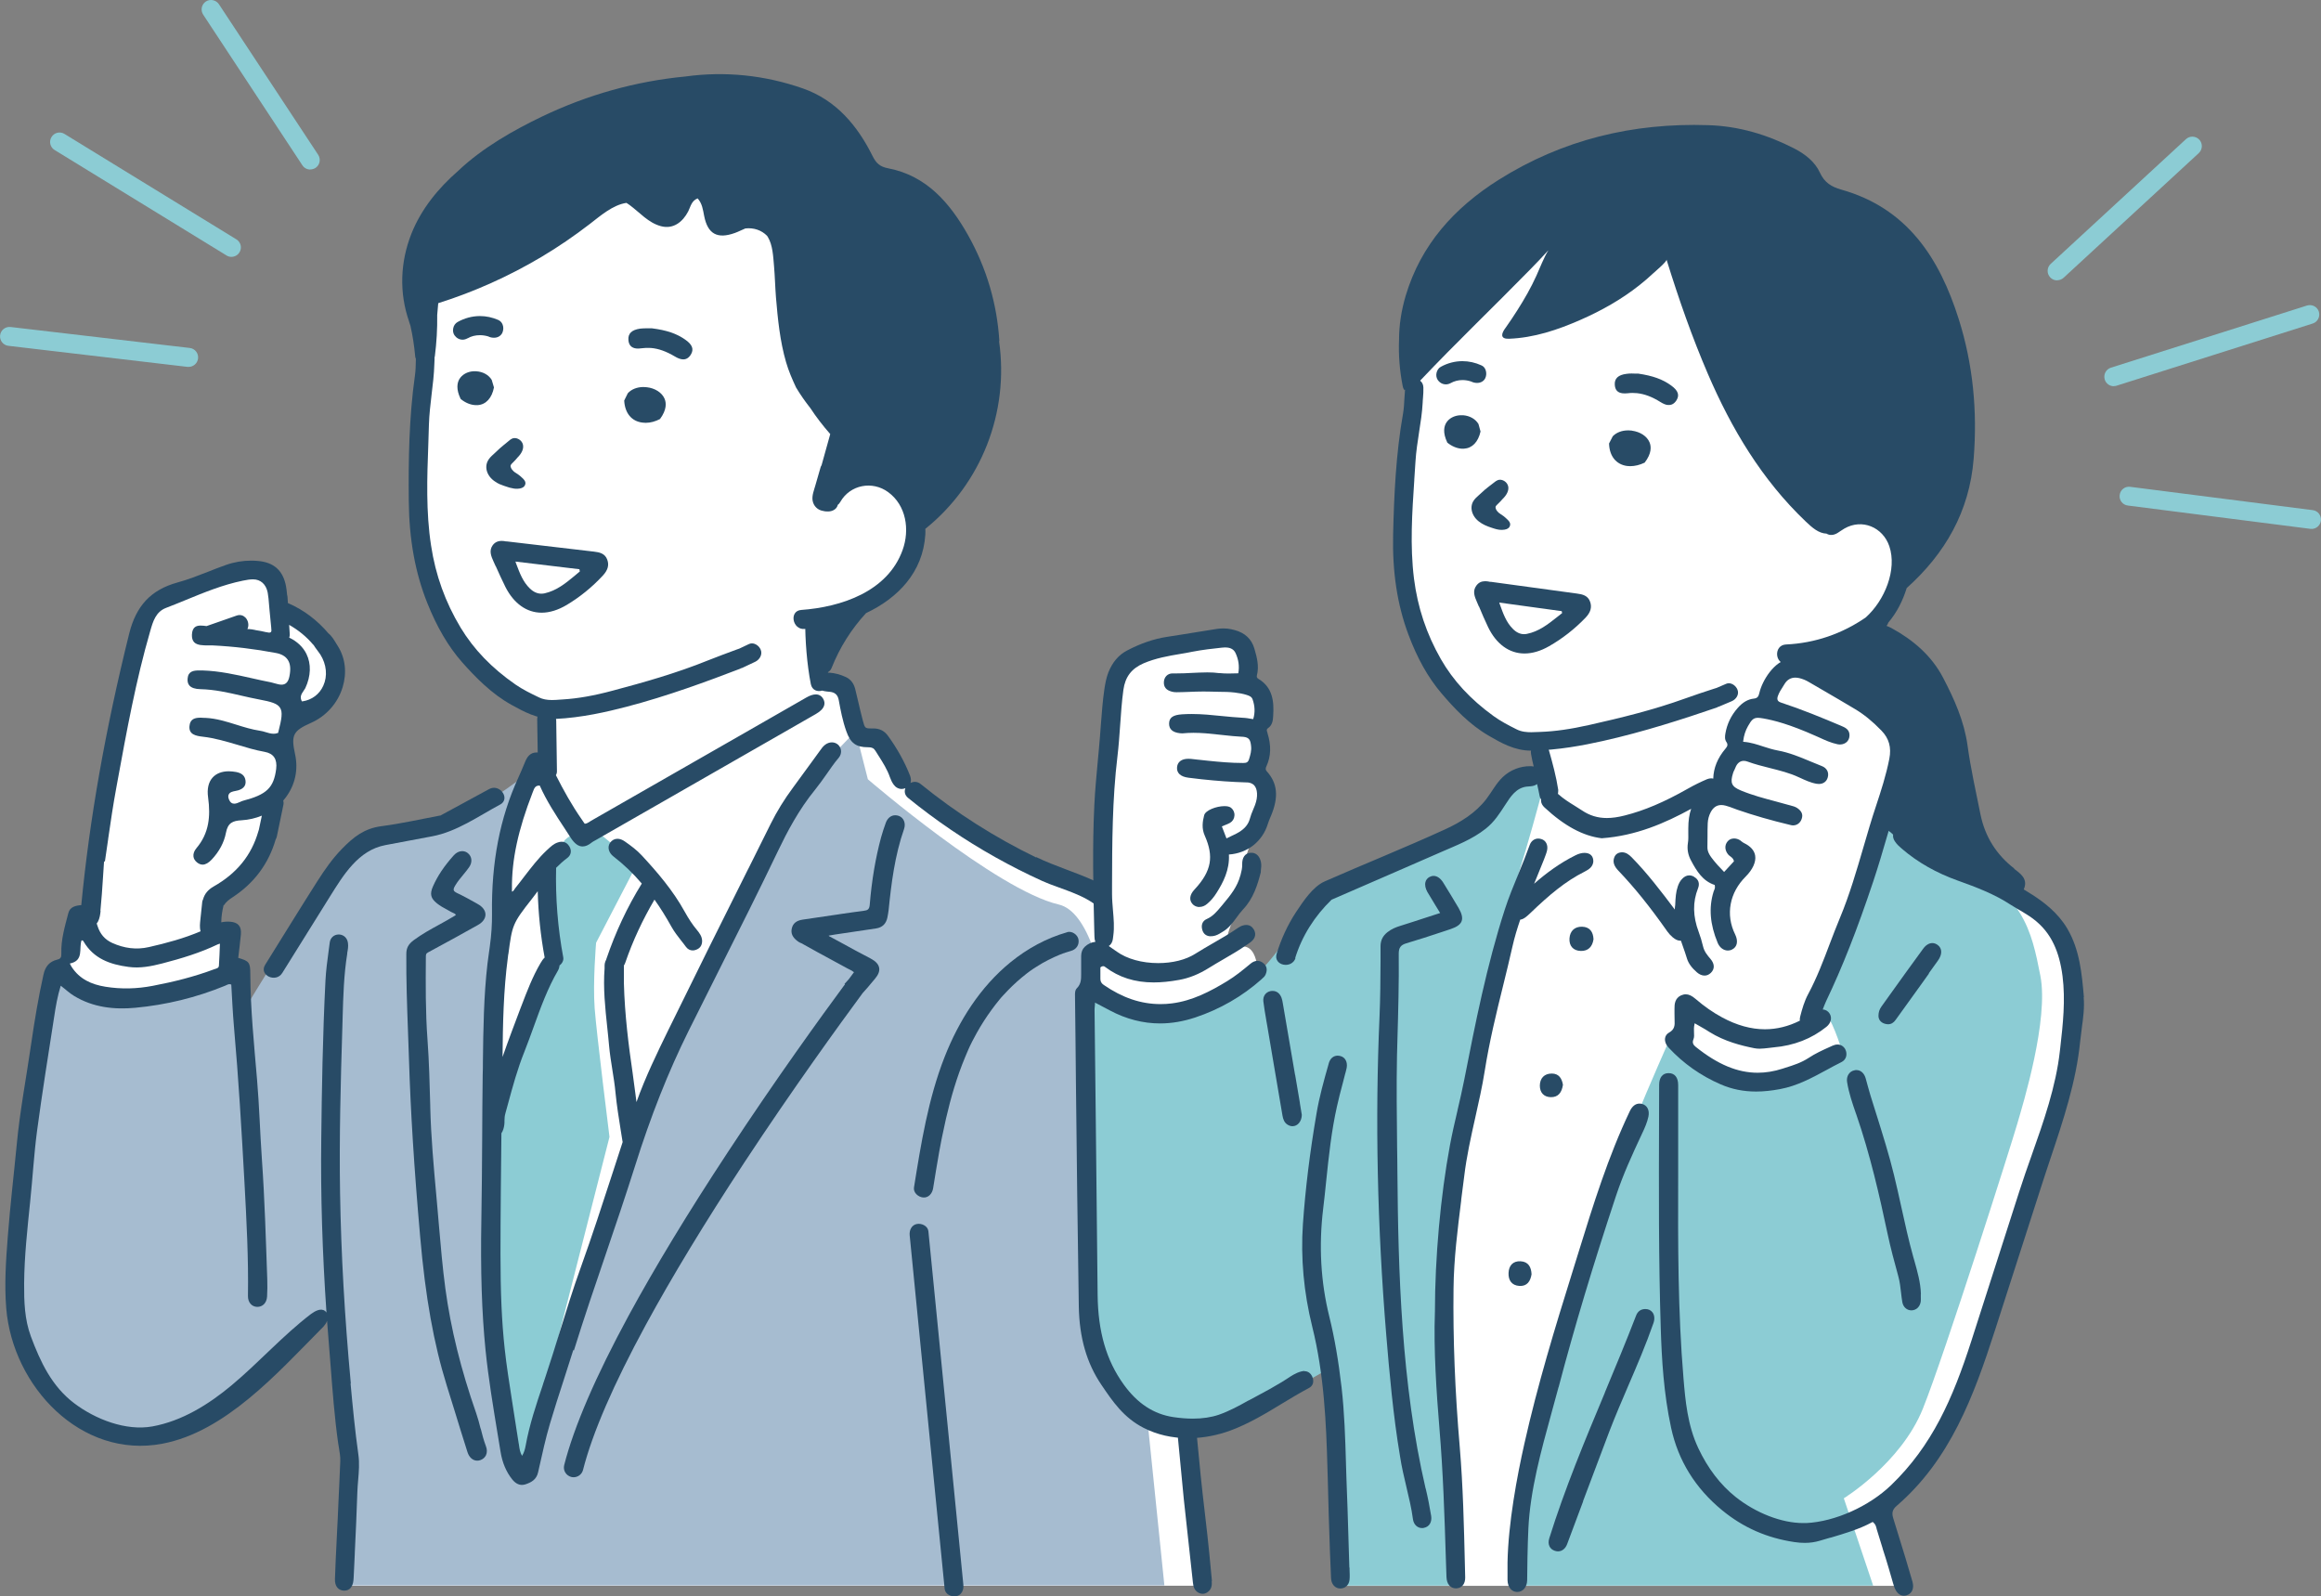 <?xml version="1.0" encoding="UTF-8"?>
<svg id="_レイヤー_1" data-name="レイヤー 1" xmlns="http://www.w3.org/2000/svg" width="227" height="156.11" viewBox="0 0 227 156.11">
  <rect x="0" y="0" width="227" height="156.11" fill="#808080" stroke="none"/>
  <defs>
    <style>
      .cls-1 {
        fill: #284b66;
      }

      .cls-1, .cls-2, .cls-3, .cls-4 {
        stroke-width: 0px;
      }

      .cls-2 {
        fill: #a6bcd0;
      }

      .cls-3 {
        fill: #8cccd4;
      }

      .cls-4 {
        fill: #fff;
      }
    </style>
  </defs>
  <g id="_男女" data-name="男女">
    <path id="_白" data-name="白" class="cls-4" d="M64.84,19.27l-5.78-2.14-17.34,10.66-.36,9.47s-1.49,10.78-.48,15.19c1.01,4.41,5.02,16.51,12.09,16.74l.54,5.75s-1.64.27-2.05.95c-.41.68-2.33,1.6-3.28,2.06-.95.46-5.41,3.23-7.84,3.57-2.43.34-3.5-.92-5.41,1.29-1.92,2.21-10.74,16.31-10.74,16.31l-.79-4.24s-1.09.29-1.09.22.19-3.96.19-3.96h-1.94l.24-3.47s4.74-2.96,5.78-6.77c1.04-3.81,1.36-7.45,1.48-9.08.12-1.63,1.14-1.65,2.67-2.55,1.53-.9,3.08-3.37,1.72-5.37-1.36-1.99-5.12-4.25-5.12-4.25l-.85-3.54-2.43-.49-8.55,3.03-1.7,1.94s-3.71,14.45-3.88,18.11c-.17,3.67-1.92,11.64-1.92,11.64,0,0-.99-.57-1.19,1.35-.2,1.92-1.12,3.45-1.12,3.45,0,0-.85-.15-1.09,1.34-.24,1.48-2.77,20.39-3.01,26.54-.24,6.14.22,10.25,3.42,13.38,3.2,3.13,4.86,4.66,8.55,4.25,3.69-.41,8.76-2.79,11.48-6,2.72-3.2,5.92-5.73,5.92-5.73l2.04.12,1.09,13.55-.49,12.49h84.01l-1.48-15.06s4.88-1.12,7.63-2.58c2.75-1.46,5.99-3.69,5.99-3.69,0,0,.41,3.44.41,5.66s.37,15.68.37,15.68h55.77l-2.24-7.33s2.38-.86,5.48-6.08c3.1-5.22,4.67-12.51,6.97-18.94s6.87-20.44,6.53-25.06c-.34-4.62-2.26-8.17-6.19-10.25-3.93-2.08-10.07-5.34-10.26-6.37s1.84-6.42,1.05-8.96-8.65-8.76-8.65-8.76c0,0,5.4-.25,6.6-5.52,1.2-5.27,1.16-7.71-2.01-8.43-3.18-.72-6.95-.57-8.24-2.65-1.29-2.08-10.14-23.86-10.14-23.86,0,0-12.4-1.07-15.96.48-3.56,1.55-11.26,12.19-11.26,12.19l-.26,7.16s-.92,4.22-.45,10.22c.5,6.28-.19,5.45,2.13,10.63,2.35,5.27,4.96,6.68,7.01,8.05,1.5,1.01,4.16,1.1,4.16,1.1l.43,2.84s-3.41,1.29-4.5,2.58c-1.1,1.29-.42,2.5-2.53,3.52-2.12,1.02-6.81,3.71-10.59,4.99-3.78,1.29-5.19,1.59-6.46,4.2-1.26,2.61-2.89,8.13-2.89,8.13l-1.02-2.92s.3-3.75-1.67-3.48c-1.97.28-1.4-1.25-.3-3.59,1.1-2.35.3-3.53.95-5.59.64-2.06,2.36-4.53,1.75-6.19-.61-1.66-.4-5.86-.21-7.88.19-2.02-1.67-2.68-1.67-2.68,0,0,1.04-3.87-1.42-4.09-2.46-.23-6.89.79-8.97,1.61-2.08.82-2.76,2.01-2.76,4.99s-1.17,18.5-1.17,18.5c0,0-2.42-1.1-6.17-2.61-3.75-1.51-11.25-6.32-12.89-8.4-1.64-2.08-2.39-4.5-2.39-4.5l-1.85-.08s-1.06-3.48-1.48-4.44c-.42-.97-2.98-.92-2.98-.92l-.16-6.56s6.43-1.32,8.06-3.25c1.63-1.93,3.48-6.43.53-9.8-2.95-3.37-5.9-9.61-5.9-9.61,0,0-3.75-13.13-6.02-16.31-2.27-3.18-8.61-4.94-11.46-1.9Z"/>
    <g id="_カラー" data-name="カラー">
      <g>
        <path class="cls-2" d="M107.86,134c-1.74-2.91-1.39-25.16-1.46-27.1-.07-2.01-.15-13.11.54-14.1-.84-2.33-1.94-4-3.39-4.34-6.1-1.42-18.67-12.25-18.67-12.25l-1.2-4.71s-3.02,3.11-3.9,4.19c-.88,1.08-3.29,4.91-3.99,6.35-.7,1.45-9.1,18.21-9.1,18.21,0,0-9.71,26.15-10.36,28.38-.64,2.23-4.29,15.27-4.29,15.27l-1.27.07s-1.33-3.03-1.57-5.8c-.23-2.77-.94-26.66-.92-30.78.02-4.12,1-21.59,1.2-22.85.2-1.26,1.85-8.71,1.85-8.71,0,0-4.83,3.84-8.25,4.75-3.42.91-6.45.54-8.82,2.71s-10.38,15.48-10.38,15.48l-.46-4.21s-9.93,5.79-17.23.77c0,0-.92-1.73-1.32-.96-.4.78-3.26,19.98-3.36,23.4s-.45,13.82,2.63,17.75c3.24,4.15,9.68,6.17,13.05,4.3,3.37-1.86,15.42-11.72,15.42-11.72l1.47,14.71-.36,12.24h80.16l-1.73-16.87c-1.76-1-3.27-2.47-4.31-4.2Z"/>
        <path class="cls-3" d="M55.28,82.11c-.06.05-2.2,3.06-2.2,3.06l.88,7.64-.6,2.64-5.26,13.89s-.32,17.2-.09,20.28c.23,3.08,1.49,13.14,2.07,13.9.59.76,1.15.52,1.15.52l8.38-32.85s-1.26-10.04-1.45-12.58.14-6.41.14-6.41l3.99-7.68-3.58-2.94s-2.16-.68-3.42.53Z"/>
      </g>
      <g>
        <path class="cls-3" d="M163.33,101.56s-2.04,4.6-3.44,8.03c-1.4,3.43-7.17,19.21-7.94,22.05-.77,2.84-2.71,10.95-3.06,14.62-.35,3.67-.2,8.81-.2,8.81h34.51l-2.87-8.54s5.58-3.42,7.73-8.76c2.15-5.35,8.69-25.96,9.23-27.85.55-1.89,3.11-10.2,2.26-14.51s-1.64-8.4-8.74-11.16c-7.1-2.76-6.52-5.41-6.52-5.41l-6.52,18.42-1.27,2.47.95-.22,1.07-.23c.39-.23,1.6,3.19,1.65,3.67l-1.74,1.03s-4.99,2.46-8.68,1.27c-3.69-1.19-6.4-3.69-6.4-3.69Z"/>
        <path class="cls-3" d="M151.31,75.53l-3.69,1.21s-2.33,2.77-5,4.36c-2.67,1.59-10.38,4.87-10.38,4.87l-3.39,1.66s-4.13,6.04-5.77,7.49c-1.64,1.45-8.35,4.69-12.52,2.77l-4.17-1.92-.66.75.52,29.5s-.37,2.81,1.4,6.18c1.78,3.37,4.26,7.1,8.15,6.64,3.89-.46,6.31-.82,8.7-2.13,2.39-1.31,5.7-3.18,5.7-3.18l.85,21.34h11.45s-1.53-30.53-1.36-32.75c.16-2.22,3.61-26.26,5.75-32.01s4.42-14.78,4.42-14.78Z"/>
      </g>
    </g>
    <g id="_アウトライン" data-name="アウトライン">
      <g>
        <g>
          <path class="cls-1" d="M148.68,89.94c.35-.03.69-.36,1-.65,1.8-1.73,3.39-3.09,5.31-4.05.47-.24.79-.49.84-.97.01-.26-.06-.47-.2-.62-.15-.16-.38-.24-.66-.24s-.57.08-.87.23c-1.56.77-2.91,1.78-4.06,2.79.05-.13.11-.26.16-.39l.03-.07c.25-.6.53-1.29.79-1.95l.02-.06c.1-.26.21-.53.27-.8.11-.52-.12-.97-.56-1.1-.1-.03-.2-.05-.3-.05-.38,0-.7.24-.84.63-.34.95-.72,1.89-1.1,2.81-.46,1.13-.95,2.3-1.33,3.48-1.77,5.47-2.89,11.16-3.97,16.66-.2,1.01-.43,2.02-.66,2.99v.02c-.26,1.11-.53,2.26-.74,3.4-.92,4.94-1.47,11.02-1.47,16.27-.14,3.7.16,8.04.44,11.41.36,4.26.5,8.59.63,12.79l.06,1.76c.02.68.38,1.11.92,1.11h.04c.54-.02.88-.43.87-1.06l-.03-1.26c-.09-3.77-.18-7.67-.5-11.48-.47-5.49-.67-10.58-.61-15.54.03-2.89.4-5.79.75-8.6v-.07c.1-.74.2-1.5.29-2.26.23-1.96.67-3.91,1.09-5.79.33-1.48.68-3.01.92-4.54.45-2.85,1.14-5.69,1.82-8.43.3-1.22.61-2.48.89-3.73.2-.9.47-1.78.77-2.66Z"/>
          <path class="cls-1" d="M139.43,145.58c-2.39-10.28-2.68-21.32-2.76-30.87,0-.85-.02-1.71-.03-2.57v-.08c-.03-2.89-.07-5.88-.01-8.83l.04-1.5c.08-2.77.16-5.64.13-8.47,0-.57.19-.84.72-1,1.19-.35,2.37-.74,3.52-1.12l.84-.28c.6-.2.95-.45,1.07-.77.12-.33.02-.75-.3-1.3-.56-.94-1.03-1.72-1.51-2.49-.26-.41-.59-.64-.93-.64-.14,0-.28.04-.41.11-.2.11-.34.29-.39.5-.07.28,0,.62.19.96.24.41.49.82.76,1.26l.49.8-1.33.43c-.89.29-1.74.57-2.61.84-.36.11-.82.29-1.22.61-.45.36-.66.79-.67,1.34,0,.49,0,.99,0,1.48v.06c-.01,1.77-.02,3.6-.1,5.4-.44,10-.22,20.46.66,31.11.3,3.63.67,7.84,1.35,11.88.15,1,.39,2.01.62,2.98.24,1.02.5,2.08.64,3.15.07.52.43.87.89.87.06,0,.12,0,.18-.02.53-.1.81-.57.71-1.18-.15-.9-.32-1.79-.53-2.66Z"/>
          <path class="cls-1" d="M131.97,153.3c-.03-.77-.06-1.92-.09-2.94v-.02c-.03-1.08-.06-2.2-.09-2.91l-.06-1.61c-.04-.91-.06-1.85-.09-2.68v-.04c-.07-2.43-.15-4.95-.43-7.41-.3-2.6-.69-4.87-1.2-6.93-.84-3.38-1.04-6.93-.6-10.55.11-.91.21-1.84.3-2.75.25-2.39.51-4.87,1.05-7.26.16-.73.35-1.46.54-2.17l.02-.07c.08-.31.16-.63.24-.94.01-.05.03-.11.05-.17.03-.13.07-.28.1-.42.1-.56-.14-1.03-.61-1.15-.09-.02-.18-.04-.27-.04-.42,0-.74.28-.87.74l-.04.15c-.44,1.55-.89,3.15-1.16,4.77-.66,3.84-1.09,7.38-1.33,10.8-.23,3.31.08,6.69.91,10.04,1.16,4.65,1.37,9.42,1.49,13.91l.03.98c.05,2.1.13,4.97.2,6.74v.08c.04.83.07,1.75.11,2.65v.03c0,.13.01.26.03.39.08.5.44.83.88.83h0c.5,0,.86-.35.91-.87.03-.31.01-.64,0-.95v-.21Z"/>
          <path class="cls-1" d="M152.44,135.65c1.53-5.82,3.37-11.95,5.62-18.73.68-2.04,1.55-3.95,2.54-6.06.27-.57.5-1.09.62-1.66.13-.62-.12-1.11-.63-1.24-.09-.02-.17-.03-.25-.03-.38,0-.7.25-.93.72-2.13,4.46-3.6,9.21-5.02,13.8-.21.68-.42,1.35-.63,2.03-1.66,5.31-3.39,10.98-4.67,16.7-.72,3.19-1.58,7.8-1.65,11.63,0,.15,0,.31,0,.46v.07c0,.39,0,.8,0,1.2.02.69.4,1.15.95,1.15h0c.56,0,.96-.48.97-1.15,0-.78.04-3.45.12-5.07.18-3.73,1.24-7.57,2.26-11.28.23-.83.47-1.7.69-2.53Z"/>
          <path class="cls-1" d="M160.9,128.02c-.43.01-.73.23-.89.65-.97,2.52-2.03,5.06-3.05,7.51v.02c-1.94,4.63-3.93,9.42-5.44,14.25-.18.57.04,1.06.56,1.22.1.03.19.05.29.05.4,0,.73-.26.9-.71.52-1.39,1.04-2.78,1.56-4.17v-.04c.84-2.23,1.7-4.53,2.56-6.79.58-1.51,1.23-3.02,1.86-4.49.86-1.99,1.74-4.05,2.46-6.12.14-.39.11-.77-.08-1.04-.16-.22-.41-.34-.71-.34Z"/>
          <path class="cls-1" d="M127.58,134.08c-.1,0-.21.02-.33.05-.51.13-.96.43-1.41.73-.16.11-.32.21-.49.31-.76.46-1.55.9-2.33,1.31-.3.16-.6.32-.91.49h-.02c-.92.52-1.88,1.04-2.89,1.39-.74.25-1.59.38-2.53.38-.59,0-1.24-.05-1.91-.15-1.93-.29-3.52-1.33-4.86-3.19-1.7-2.36-2.51-5.15-2.55-8.76-.06-5.79-.13-11.8-.18-17.1,0,0-.08-7.51-.12-10.72,0-.11,0-.22.02-.37,0-.07.01-.16.02-.25v-.15s1.48.78,1.48.78c1.58.84,3.23,1.26,4.89,1.26,1.13,0,2.28-.2,3.43-.58,2.43-.81,4.61-2.07,6.48-3.73l.04-.04c.15-.13.3-.26.37-.44.19-.45.12-.81-.19-1.08-.2-.17-.4-.25-.62-.25s-.46.1-.67.28c-.78.65-1.5,1.23-2.29,1.71-1.61.98-3.39,1.92-5.4,2.17-.37.05-.74.07-1.11.07-1.92,0-3.73-.62-5.56-1.88-.23-.16-.32-.34-.32-.59,0-.26,0-.52,0-.77v-.35s.03-.02.03-.02c.08-.07.16-.1.24-.1.09,0,.16.04.2.08,1.35,1.02,2.9,1.51,4.74,1.51.76,0,1.58-.08,2.51-.25.98-.18,1.91-.55,2.93-1.19.45-.28.91-.55,1.36-.81.76-.44,1.55-.9,2.28-1.41l.12-.08c.16-.11.33-.22.46-.36.31-.32.35-.71.13-1.09-.17-.28-.42-.43-.73-.43-.09,0-.19.01-.29.04-.17.04-.36.13-.53.25-.79.55-1.64,1.04-2.46,1.51-.57.33-1.16.67-1.73,1.03-.92.58-2.2.9-3.61.9-1.58,0-3.05-.41-4.04-1.12-.13-.09-.26-.18-.39-.27-.13-.09-.27-.18-.4-.28.17-.11.29-.28.36-.5.03-.11.05-.23.06-.34,0-.05.01-.1.02-.15.12-.84.04-1.69-.03-2.51-.04-.51-.09-1.05-.09-1.57v-.81c.01-4.16.02-8.45.53-12.67.12-1,.19-2.01.26-2.99.08-1.15.16-2.34.32-3.51.18-1.28.79-2.08,1.98-2.6,1.17-.5,2.41-.72,3.61-.92.38-.06.77-.13,1.15-.21.99-.19,2.01-.31,2.89-.4.11-.01.21-.02.31-.02.07,0,.14,0,.21.01.4.04.67.22.82.54.3.64.39,1.3.27,1.97h0s-.01.01-.01.01c-.3.01-.61.02-.92.02s-.61-.01-.87-.04h-.09c-.35-.05-.72-.07-1.14-.07-.5,0-1.01.03-1.5.05-.49.03-1,.05-1.5.05-.13,0-.25,0-.38,0h-.03c-.47,0-.82.35-.84.85-.02.47.22.78.73.92.09.03.19.04.29.06.07,0,.15.01.22.01h.03c.38,0,.77-.02,1.12-.03.48-.02.99-.04,1.48-.04.25,0,.48,0,.71.01.28.01.58.02.84.02.49,0,1,.01,1.5.07.43.05.81.12,1.16.23.25.08.49.16.59.42.24.67.26,1.32.07,1.94h0s-.01.01-.01.01c-.12-.02-.23-.04-.33-.05-.17-.03-.33-.06-.49-.07-.06,0-.12-.01-.18-.01-.68-.04-1.37-.1-2.04-.17-.97-.1-1.97-.2-2.97-.2-.32,0-.63.01-.93.03-.9.06-1.27.32-1.28.9-.01.55.34.87,1.06.95.06,0,.12.01.18.01h.03s.04,0,.05,0c.01,0,.02,0,.03,0,.33-.03.67-.05,1.03-.05.81,0,1.62.08,2.32.16l.76.08c.51.06,1.06.11,1.61.14.06,0,.12,0,.18.01.58.06.71.3.77.92.05.44-.07.85-.19,1.24-.1.34-.26.4-.58.4h-.03c-1.19,0-2.35-.11-3.42-.22-.31-.03-.62-.07-.93-.1h-.02s-.5-.06-.71-.08c-.09,0-.17-.01-.26-.01-.65,0-1.05.3-1.1.81-.06.57.33.94,1.11,1.04.42.05.85.1,1.26.15,1.57.17,3.01.27,4.4.31.04,0,.09,0,.13,0,.58.06.88.41.92,1.07.02.35-.04.71-.19,1.13-.06.17-.13.34-.2.49-.12.28-.23.56-.31.86-.13.47-.4.85-.85,1.17-.3.22-.63.37-.99.54-.14.07-.28.13-.43.21h-.02s-.45-1.17-.45-1.17h.01c.09-.04.18-.08.26-.11.18-.07.36-.14.52-.23.26-.15.42-.4.44-.7.03-.3-.09-.58-.32-.77-.1-.08-.25-.14-.45-.16-.06,0-.13-.01-.21-.01-.79,0-1.86.41-1.98.89-.16.62-.26,1.29.06,2,.46,1.04.61,1.89.47,2.69-.15.84-.62,1.66-1.48,2.58-.46.49-.54,1-.21,1.39.15.18.35.28.58.31.04,0,.07,0,.11,0,.27,0,.53-.1.76-.3.35-.29.66-.65.93-1.09.64-1.01,1.28-2.24,1.2-3.72v-.02s.01,0,.01,0c.88-.06,1.7-.37,2.37-.89.67-.53,1.16-1.24,1.42-2.08.07-.22.16-.45.25-.66l.07-.16c.77-1.85.63-3.19-.42-4.35-.14-.16-.12-.3-.03-.49.45-.98.48-2.04.1-3.25v-.04c-.07-.16-.12-.32.06-.44.42-.29.48-.75.5-1.19.09-1.39-.03-2.79-1.45-3.63-.14-.09-.18-.18-.14-.35.22-.87.02-1.7-.25-2.61-.27-.93-.92-1.54-1.93-1.81-.24-.07-.48-.11-.71-.14-.14-.01-.28-.02-.41-.02-.19,0-.39.02-.57.04-.64.1-1.29.21-1.94.31-.99.16-2.01.33-3.02.48-1.27.2-2.53.63-3.85,1.32-.85.44-1.46,1.16-1.86,2.18-.2.53-.3,1.09-.38,1.62-.17,1.14-.25,2.31-.34,3.44-.03.39-.06.79-.09,1.19-.06.78-.14,1.58-.21,2.35-.13,1.41-.27,2.88-.34,4.32-.2,4.05-.11,8.18-.01,12.17l.02.71c0,.2.03.36.08.49,0,.01,0,.02.01.03-.38.04-.74.2-1.04.49-.23.22-.34.51-.35.88,0,.6,0,1.15,0,1.67v.1c0,.51,0,.98-.42,1.4-.19.19-.19.5-.18.81v.07c.03,2.83.07,5.69.09,8.47.08,7.12.16,14.49.28,21.77.05,3.04.77,5.54,2.2,7.65,1.12,1.66,2.19,3.23,4.15,4.23,1.3.66,2.76,1,4.35,1,.09,0,.18,0,.28,0,1.28-.03,2.62-.29,3.86-.75,1.78-.66,3.43-1.65,5.02-2.62.86-.52,1.75-1.06,2.66-1.54.4-.21.52-.66.3-1.13-.16-.33-.42-.51-.76-.51Z"/>
          <path class="cls-1" d="M126.66,105.12c-.36-2.1-.74-4.33-1.2-7.02-.03-.17-.06-.35-.12-.51-.16-.43-.47-.68-.87-.68-.07,0-.15,0-.22.02-.47.1-.75.51-.69,1.01.07.6.18,1.21.28,1.8v.02c.04.21.08.41.11.62l.72,4.25c.25,1.47.51,2.98.76,4.47.06.33.16.7.53.91.14.08.29.13.45.13.51,0,.9-.48.91-1.11-.06-.37-.13-.75-.19-1.15v-.04c-.15-.88-.31-1.8-.46-2.71Z"/>
          <path class="cls-1" d="M203.81,97.51c-.2-2.27-.4-4.61-1.62-6.69-.92-1.56-2.3-2.59-3.4-3.3-1.96-1.27-4.24-2.34-6.97-3.27-1.74-.59-3.36-1.55-4.8-2.84-.04-.03-.08-.07-.12-.11-.09-.09-.19-.18-.29-.25-.2-.14-.39-.21-.58-.21-.21,0-.42.09-.6.27-.34.34-.38.77-.1,1.18.18.28.45.52.66.7,1.58,1.36,3.39,2.38,5.54,3.15,1.71.61,3.52,1.29,5.13,2.35.28.18.58.36.87.53h.02c.42.26.86.51,1.26.81.9.67,1.58,1.49,2.06,2.51.41.86.69,1.88.85,3.11.3,2.36.04,4.72-.22,7.01l-.04.34c-.38,3.44-1.59,6.89-2.77,10.22-.41,1.15-.83,2.35-1.2,3.51l-4.68,14.59c-1.83,5.7-3.86,10.28-7.85,14.12-2.16,2.08-5.49,3.57-8.28,3.71-.11,0-.23,0-.34,0-2.09,0-4.62-.98-6.6-2.56-1.49-1.19-2.71-2.79-3.64-4.76-1.06-2.25-1.27-4.69-1.45-6.84-.55-6.52-.54-13.17-.52-19.6v-.08c0-1.56,0-3.33,0-5.04,0-.55,0-1.11,0-1.65v-.19c0-.7,0-1.41,0-2.12,0-.74-.34-1.16-.93-1.16h-.02c-.57,0-.91.43-.91,1.14,0,1.14,0,2.27-.01,3.41-.02,6.72-.05,13.67.17,20.5.09,2.87.28,6.27,1.01,9.64.69,3.2,2.37,5.91,4.99,8.06,2.07,1.7,4.38,2.71,7.06,3.11.38.06.72.08,1.03.08.51,0,.99-.07,1.46-.21.34-.1.69-.2,1.02-.3h.04c1.37-.41,2.79-.82,4.06-1.51l.05-.03.05.04c.23.18.28.4.33.59,0,.04.02.08.03.12.2.68.39,1.27.57,1.85v.02c.2.61.4,1.25.61,1.97l.42,1.45c.03.1.06.21.1.31.19.55.53.87.94.87.09,0,.18-.01.27-.04.54-.17.76-.69.57-1.35-.49-1.71-.89-2.99-1.31-4.35-.19-.6-.37-1.2-.57-1.85-.16-.53-.07-.85.35-1.21,5.22-4.51,7.52-10.69,9.6-17.15l4.6-14.29c.27-.85.56-1.7.83-2.52,1.24-3.7,2.52-7.52,2.91-11.48.04-.4.1-.82.15-1.22v-.02c.14-1,.28-2.03.19-3.05Z"/>
          <path class="cls-1" d="M187.87,126.56c-.03-1.13-.35-2.23-.65-3.3l-.09-.31c-.46-1.64-.83-3.34-1.19-4.97-.22-1.02-.46-2.07-.71-3.1-.47-1.94-1.08-3.86-1.66-5.73l-.03-.09c-.2-.64-.41-1.29-.61-1.95-.16-.53-.3-1.07-.45-1.61-.14-.53-.48-.85-.92-.85-.06,0-.11,0-.17.02-.52.09-.83.58-.74,1.15.17,1.06.52,2.09.87,3.09l.02.05c1.38,3.98,2.3,8.08,3.05,11.61.31,1.46.7,2.91,1.07,4.25.15.54.21,1.09.27,1.62.03.28.07.59.12.89.08.49.44.82.89.82h.03c.48-.02.84-.39.89-.92.01-.15,0-.3,0-.46v-.02c0-.07,0-.13,0-.2Z"/>
          <path class="cls-1" d="M188.64,95.19c.29-.41.59-.83.89-1.24.44-.6.43-1.19,0-1.52-.17-.13-.35-.2-.54-.2-.33,0-.65.2-.92.58-1.09,1.49-2.18,3-3.23,4.47l-.83,1.16c-.2.28-.29.56-.29.91,0,.36.22.64.59.76.12.04.24.06.35.06.29,0,.54-.14.74-.43.82-1.13,1.65-2.28,2.42-3.36.26-.36.52-.73.78-1.09l.06-.08Z"/>
          <path class="cls-1" d="M126.66,93.73c.68-2.21,1.92-4.14,3.57-5.74,2.39-1.04,4.79-2.08,7.18-3.12,1.18-.51,2.36-1.02,3.53-1.54,1.53-.67,3.03-1.23,4.36-2.28.84-.66,1.36-1.48,1.93-2.36.51-.79,1.05-1.63,2.07-1.76.25-.03.51-.02.74-.1.11-.03.2-.09.29-.15.09.39.18.78.25,1.17.02.12.07.23.14.33,0,.04,0,.08,0,.13,0,.23.13.47.34.66,1.95,1.81,3.77,2.79,5.59,3.01,3.36-.24,6.21-1.49,8.75-2.88-.19.54-.28,1.18-.28,1.91,0,.13,0,.27,0,.41,0,.34.02.69-.04,1.04-.09.58.01,1.15.31,1.7.55,1.04,1.15,2,2.29,2.38l.03.02v.03c.05.2-.01.35-.07.49-.02.05-.04.09-.05.13-.48,1.56-.35,3.19.4,4.99.19.47.58.76,1,.76.14,0,.28-.03.41-.1.51-.25.62-.82.3-1.48-.47-.95-.62-1.98-.43-2.98.18-.98.69-1.9,1.46-2.67.69-.69,1.03-1.44.93-2.05-.08-.51-.45-.92-1.09-1.23-.09-.04-.16-.1-.24-.16-.05-.04-.1-.08-.14-.11-.19-.12-.39-.18-.59-.18-.26,0-.49.1-.64.29-.31.37-.28.88.07,1.29.05.06.12.11.2.17.15.11.3.23.35.45v.04s-.96,1.04-.96,1.04l-.04-.05c-.1-.1-.19-.2-.29-.31-.2-.21-.4-.41-.57-.63l-.1-.12c-.32-.4-.65-.81-.63-1.34.01-.34.01-.69.01-1.03v-.02c0-.41,0-.84.02-1.27.02-.39.12-.76.29-1.08.25-.47.59-.7,1.04-.7.13,0,.27.02.42.06.27.07.54.17.8.27.12.04.24.09.35.13,1.59.55,3.29,1.04,5.22,1.5.08.02.15.03.23.03.38,0,.71-.24.84-.64.15-.42,0-.76-.44-1.06-.2-.13-.43-.19-.66-.25-.06-.02-.13-.03-.19-.05-.42-.12-.85-.24-1.24-.34-1.13-.3-2.3-.61-3.41-1.07-.92-.38-1.08-.74-.77-1.71.03-.11.08-.21.13-.3.04-.08.07-.15.1-.23.16-.42.45-.66.81-.66.12,0,.24.02.37.07.71.26,1.46.45,2.18.63.95.24,1.94.48,2.85.91l.07.03c.52.24,1.07.5,1.65.6.08.01.16.02.23.02.42,0,.74-.22.86-.61.16-.5-.07-.95-.57-1.14-.39-.15-.78-.31-1.15-.47-1-.42-2.04-.85-3.14-1.05-.49-.09-.97-.24-1.43-.39-.61-.2-1.24-.41-1.91-.46h-.06s0-.07,0-.07c.07-.57.22-1.03.47-1.47.33-.58.51-.81.97-.81.13,0,.29.02.52.06,1.02.18,2.53.55,5.15,1.72.11.05.22.1.34.15.56.26,1.14.52,1.75.65.09.02.18.03.26.03.29,0,.55-.11.72-.3.17-.19.24-.45.21-.73-.06-.47-.44-.64-.82-.8-1.84-.78-3.83-1.6-5.87-2.27-.18-.06-.28-.13-.33-.24-.06-.13-.02-.29.04-.45.11-.3.28-.57.45-.83.06-.09.12-.19.18-.29.25-.42.61-.63,1.06-.63.12,0,.26.02.4.05.32.08.62.2.92.38.43.25.86.5,1.29.75l.07.04c1.05.61,2.13,1.24,3.18,1.87.85.51,1.67,1.17,2.56,2.09.74.76.99,1.64.77,2.76-.31,1.59-.81,3.13-1.29,4.58-.45,1.34-.85,2.72-1.24,4.06-.67,2.29-1.36,4.67-2.3,6.92-.36.85-.68,1.72-1.01,2.57-.61,1.62-1.25,3.3-2.09,4.87-.38.7-.6,1.48-.79,2.22-.04.14-.04.27-.03.39-1.12.56-2.26.84-3.42.84-1.35,0-2.76-.39-4.18-1.16-.89-.48-1.74-1.07-2.6-1.81-.36-.31-.66-.45-.96-.45-.15,0-.31.04-.47.11-.58.28-.64.83-.63,1.32,0,.15,0,.31,0,.45,0,.22,0,.44.01.66.03.5,0,.91-.55,1.21-.21.12-.34.3-.38.53-.05.31.08.65.35.94,1.44,1.55,3.15,2.75,5.09,3.59,1.09.47,2.22.7,3.46.7.73,0,1.5-.08,2.35-.24,1.67-.31,3.12-1.1,4.54-1.87.47-.26.96-.52,1.46-.77.22-.11.38-.29.45-.52.07-.24.04-.51-.08-.74-.16-.29-.44-.46-.76-.46-.15,0-.31.04-.47.11-.1.05-.2.09-.31.14-.69.31-1.41.64-2.04,1.06-.72.47-1.47.71-2.27.96-.1.03-.2.06-.31.1-.81.26-1.62.39-2.4.39-1.97,0-3.9-.8-6.05-2.52-.21-.17-.39-.37-.24-.74.09-.21.07-.44.06-.69-.01-.24-.02-.49.04-.76l.03-.13.11.07c.13.07.25.14.37.21l.12.07c.3.17.58.33.85.51,1.47.92,3.11,1.33,4.37,1.58.16.03.33.05.52.05.29,0,.58-.04.86-.07.16-.02.33-.04.51-.06,1.99-.17,3.73-.85,5.17-2.01.45-.36.57-.89.31-1.3-.15-.24-.39-.38-.67-.4.1-.27.21-.54.33-.81,1.59-3.33,3.02-6.95,4.62-11.74.48-1.44.92-2.93,1.34-4.38.35-1.19.7-2.41,1.09-3.61l.03-.08c.41-1.29.84-2.63,1.02-4,.17-1.37-.06-2.4-.73-3.25-.51-.64-1.14-1.38-1.93-1.96-1.87-1.37-4.06-2.69-6.87-4.15-.44-.23-.95-.34-1.51-.34-.22,0-.46.02-.71.05-1.41.2-2.6,2.09-2.88,3.32-.08.34-.18.51-.53.55-.58.06-1.1.36-1.58.91-.65.73-1.05,1.57-1.21,2.49-.05.29-.08.59.1.85.19.27.06.46-.08.63-.79.93-1.18,1.9-1.21,2.95-.07-.02-.13-.03-.21-.03-.12,0-.25.03-.39.08-.61.26-1.23.56-1.9.94-2.29,1.3-4.24,2.13-6.15,2.61-.66.17-1.24.25-1.76.25-.89,0-1.68-.24-2.42-.74-.24-.16-.51-.33-.74-.47-.54-.33-1.09-.68-1.58-1.12-.01-.01-.03-.02-.04-.03.02-.12.03-.25.03-.39-.19-1.26-.55-2.62-.95-4.01-.1-.36-.42-.59-.82-.59-.1,0-.2.02-.29.04-.43.14-.69.58-.6,1.05.07.41.16.82.26,1.22-.11-.02-.22-.03-.33-.03-.98-.01-1.96.37-2.68,1.05-.66.62-1.07,1.44-1.62,2.16-1.04,1.36-2.52,2.28-4.06,2.98-3.87,1.77-7.84,3.36-11.73,5.07-1.19.52-2.13,1.97-2.83,3.02-.82,1.25-1.45,2.63-1.89,4.06-.36,1.17,1.5,1.55,1.86.39Z"/>
          <path class="cls-1" d="M154.74,90.63c-.74-.02-1.19.42-1.24,1.14-.05.73.36,1.21,1.1,1.23.73.02,1.14-.41,1.25-1.14-.03-.72-.36-1.21-1.12-1.23Z"/>
          <path class="cls-1" d="M150.6,106.17c0,.67.38,1.11,1.06,1.13.75.02,1.09-.47,1.2-1.21-.1-.61-.39-1.1-1.09-1.1-.73,0-1.16.45-1.17,1.18Z"/>
          <path class="cls-1" d="M148.72,123.35c-.75-.04-1.15.42-1.18,1.14-.03.7.3,1.22,1.05,1.27.76.05,1.09-.45,1.2-1.14-.03-.7-.31-1.23-1.07-1.27Z"/>
          <path class="cls-1" d="M165.68,85.74c-.16-.09-.31-.13-.47-.13-.25,0-.49.12-.71.36-.18.19-.31.43-.41.73-.18.53-.22,1.07-.25,1.8-.02.15-.04.3-.04.45-1.31-1.74-2.67-3.53-4.22-5.11-.25-.25-.54-.49-.95-.49-.37.02-.62.18-.74.48-.18.45-.05.86.4,1.33,1.57,1.64,3.09,3.53,4.79,5.95.14.2.32.39.52.56.26.22.51.33.74.33.02,0,.04,0,.06,0,.06.16.11.33.17.49.15.42.3.85.43,1.28.14.44.45.88.96,1.32.24.21.5.32.75.32.23,0,.43-.09.62-.27.39-.38.37-.88-.04-1.36-.28-.33-.6-.7-.72-1.2-.13-.54-.27-1.01-.43-1.43-.58-1.54-.6-2.93-.07-4.27.19-.47.05-.89-.38-1.12Z"/>
          <path class="cls-1" d="M121.31,85.62c-.29,1.09-.94,1.91-1.69,2.8-.07.08-.13.16-.2.24-.41.49-.79.95-1.4,1.22-.42.18-.58.6-.42,1.1.11.34.35.54.7.58.04,0,.09,0,.14,0,.06,0,.12,0,.18-.01.33-.04.6-.2.87-.37,0,0,.1-.06.13-.08.56-.33.93-.84,1.3-1.34.2-.28.41-.56.65-.82,1.02-1.06,1.43-2.44,1.74-3.64v-.14c.04-.3.07-.55.02-.81-.1-.56-.41-.9-.85-.95-.03,0-.07,0-.1,0-.03,0-.06,0-.08,0-.53.04-.83.47-.81,1.14.01.35-.07.68-.16,1.02l-.02.06Z"/>
        </g>
        <g>
          <path class="cls-1" d="M144.65,59.31c.28.67.57,1.36.89,2.02.8,1.66,2.07,2.58,3.56,2.58h0c.77,0,1.58-.24,2.4-.71,1.3-.74,2.5-1.68,3.56-2.78.5-.52.65-1.02.46-1.56-.21-.62-.75-.74-1.28-.81l-8.43-1.15h-.09c-.14-.03-.29-.06-.45-.06-.38,0-.65.13-.87.42-.41.54-.18,1.09.05,1.62l.19.44ZM152.74,59.77l.04.19h0c-.17.14-.35.27-.52.41-.86.68-1.76,1.39-2.92,1.62-.09.02-.19.03-.28.03-.39,0-.76-.17-1.1-.52-.65-.65-.94-1.47-1.28-2.42l-.05-.15,6.12.84Z"/>
          <path class="cls-1" d="M145.23,51.36c.22.11.45.18.68.26,0,0,.19.06.25.08.29.09.54.13.76.12.69-.02.78-.36.78-.56-.01-.18-.14-.33-.3-.48-.11-.11-.23-.21-.34-.3-.08-.06-.16-.11-.28-.19-.08-.05-.15-.1-.22-.16-.12-.11-.21-.23-.26-.36-.02-.06-.04-.14-.03-.2.02-.1.15-.21.25-.31.15-.14.3-.3.42-.44.43-.41.64-.85.57-1.23-.06-.3-.28-.54-.59-.64-.35-.11-.59.08-.72.18l-.56.43c-.13.1-.26.21-.39.31-.11.1-.22.2-.33.3-.09.08-.18.17-.3.27-.2.18-.41.36-.56.63-.21.4-.19.89.06,1.34.26.47.73.77,1.09.94Z"/>
          <path class="cls-1" d="M141.53,43.27c.43.36.94.58,1.42.61.04,0,.09,0,.13,0,.03,0,.07,0,.1,0,.81-.05,1.39-.65,1.62-1.68l-.2-.73c-.29-.49-.85-.81-1.5-.86-.06,0-.11,0-.17,0-.04,0-.08,0-.12,0-.59.03-1.1.31-1.36.73-.21.34-.37.95.09,1.92h0Z"/>
          <path class="cls-1" d="M159.59,42.11c-.11-.01-.22-.02-.32-.02h-.04c-.61,0-1.15.21-1.5.58l-.36.7v.02c.04,1.22.69,2.03,1.75,2.18.09.01.19.02.29.02h.04c.45,0,.93-.12,1.39-.34h.01c.7-.91.65-1.58.48-1.99-.25-.6-.91-1.03-1.72-1.14Z"/>
          <path class="cls-1" d="M163.12,39.6c.34.04.61-.1.83-.43.34-.52.18-.98-.52-1.48-.83-.6-1.78-.94-3.19-1.15,0,0,0,0-.01,0-.06,0-.13,0-.22,0-.25-.01-.59-.03-.93.02-.81.1-1.19.45-1.15,1.07.03.5.27.77.74.83.15.02.32.02.52,0,.3-.04.61-.04.91-.01.74.08,1.47.35,2.3.87.27.17.51.27.72.29Z"/>
          <path class="cls-1" d="M143.04,37.17c.28,0,.57.05.84.14.18.09.38.14.58.14h0c.36,0,.66-.17.8-.46.12-.24.13-.54.04-.8-.08-.22-.22-.38-.42-.46-.59-.27-1.22-.41-1.85-.41-.73,0-1.46.19-2.11.55-.21.11-.36.33-.42.58-.06.25-.02.5.11.7.19.28.48.44.8.44.16,0,.32-.04.48-.13.34-.19.74-.29,1.15-.29Z"/>
          <path class="cls-1" d="M197.01,84.95c-1.77-1.37-2.88-3.14-3.32-5.33-.45-2.23-.95-4.46-1.26-6.71-.33-2.4-1.3-4.54-2.39-6.63-1.13-2.16-2.92-3.69-5.04-4.85-.16-.09-.33-.16-.49-.22.08-.1.14-.21.17-.32.83-.98,1.41-2.12,1.8-3.38,3.75-3.36,6.14-7.48,6.55-12.66.37-4.64-.06-9.22-1.46-13.64-1.88-5.95-5.02-10.85-11.5-12.67-.92-.26-1.63-.67-2.08-1.66-.48-1.05-1.43-1.8-2.49-2.35-2.65-1.36-5.44-2.2-8.44-2.29-7.37-.24-14.24,1.41-20.51,5.36-4.32,2.73-7.58,6.33-9.07,11.32-.42,1.42-.65,2.86-.65,4.31-.06,1.51.06,3.03.36,4.54.03.16.09.29.18.39.01-.02.03-.05.05-.07,0,.07-.01.14-.02.21v.03c-.02.24-.04.48-.05.72-.02.46-.05.94-.13,1.4-.7,3.95-.88,8.03-.97,11.84-.08,3.64.4,6.83,1.49,9.75.87,2.34,1.93,4.22,3.22,5.74,1.23,1.45,2.75,3.08,4.66,4.18,1.17.68,2.5,1.45,4.11,1.45h.07c2.58-.04,5.07-.52,6.95-.94,3.99-.89,7.9-2.16,11.2-3.29l.02-.03h.01c.05-.01.1-.03.15-.05l1.23-.52c.43-.18.76-.65.57-1.13-.14-.36-.5-.63-.85-.63-.09,0-.19.02-.27.06l-.93.4-.23.07c-.92.3-1.88.61-2.81.95-3.15,1.14-6.35,1.91-9.36,2.59-1.86.42-3.4.64-4.84.69-.09,0-.18,0-.27.01h-.02c-.19,0-.39.02-.59.02-.41,0-.94-.03-1.43-.28-.8-.4-1.57-.8-2.27-1.31-2.25-1.63-3.93-3.45-5.14-5.56-1.41-2.47-2.27-5.04-2.63-7.88-.4-3.21-.18-6.47.03-9.62v-.06c.04-.6.08-1.2.12-1.81.06-.95.21-1.9.35-2.83.15-.94.3-1.91.35-2.87,0-.15.02-.3.03-.46.03-.34.05-.69.04-1.03-.01-.29-.12-.52-.32-.67,3.5-3.7,7.19-7.22,10.75-10.86.61-.62,1.21-1.25,1.79-1.89-.47.78-.79,1.65-1.17,2.49-.53,1.17-1.17,2.29-1.86,3.37-.36.56-.72,1.12-1.11,1.66-.17.23-.58.78-.24,1.03.15.1.34.1.52.1,2.46-.09,4.78-.87,7.01-1.85,2.05-.9,4.01-2,5.76-3.39.47-.37.92-.76,1.36-1.17.16-.15,1.35-1.15,1.29-1.33,1.23,3.97,2.52,7.63,4.05,11.19,2.31,5.36,5.27,10.33,9.55,14.41.66.63,1.28,1.17,2.05,1.2.3.19.69.17,1.07-.06.23-.14.45-.31.68-.44,1.72-.99,3.75-.14,4.39,1.73.77,2.29-.44,5.29-2.31,6.97-2.31,1.59-4.96,2.51-7.8,2.64-1.22.06-1.12,1.95.1,1.9.35-.02.7-.04,1.04-.08-.1.16-.15.32-.15.49.01.63,1.79,1.39,2.27,1.67,2.13,1.21,4.18,2.56,6.02,4.19,1.41,1.25,1.85,2.76,1.33,4.58-.3,1.03-.95,2.88-1.29,3.89-.4,1.18.44,1.21,1.3,2.08,2.27,2.3,5.46,3.37,8.44,4.52.89.35,1.72,1.3,2.63,1.06.98-.06,1.31.48,1.63-.51.3-.9-.39-1.39-1-1.85Z"/>
        </g>
      </g>
      <g>
        <g>
          <path class="cls-1" d="M56.13,132.07c.98-3.15,2.06-6.33,3.11-9.4.96-2.81,1.94-5.71,2.85-8.58,1.55-4.94,3.27-9.27,5.25-13.26,1.01-2.03,2.05-4.1,3.05-6.09,1.9-3.78,3.87-7.69,5.73-11.58.83-1.73,1.99-3.97,3.63-5.97.38-.47.73-.97,1.07-1.45.38-.54.76-1.11,1.2-1.62.33-.39.32-.92-.03-1.27-.17-.16-.39-.25-.63-.25-.22,0-.45.08-.64.22-.22.16-.38.38-.53.6l-.03.04c-.23.32-.46.63-.69.95l-.03.04c-.61.84-1.24,1.71-1.87,2.56-.85,1.14-1.59,2.34-2.2,3.57-.71,1.43-1.42,2.85-2.13,4.28l-.09.17c-2.53,5.06-5.14,10.3-7.67,15.47l-.1.2c-1.11,2.28-2.26,4.63-3.13,7.08-.03-.26-.07-.52-.1-.77-.09-.69-.18-1.4-.28-2.1-.38-2.59-.77-5.65-.85-8.73,0-.18,0-.37,0-.56h0c0-.4,0-.8,0-1.2.05-.08.1-.16.13-.26.74-2.16,1.71-4.22,2.86-6.18.58.81,1.13,1.7,1.67,2.67.27.48.61.92.94,1.34.16.2.32.4.47.61.17.23.4.35.66.35.11,0,.22-.02.34-.07.38-.14.58-.43.58-.86-.01-.45-.26-.77-.53-1.1-.41-.49-.78-1.05-1.18-1.77-1.14-2.07-2.68-3.86-4.19-5.49-.49-.53-1.06-.95-1.66-1.37-.24-.17-.49-.26-.72-.26-.28,0-.53.13-.71.37-.3.42-.17.98.32,1.36.99.76,1.91,1.64,2.77,2.65-1.44,2.32-2.58,4.78-3.46,7.36,0,.02-.01.05-.02.07-.06.11-.11.24-.14.38-.02.1-.02.2-.02.31,0,.06,0,.11,0,.17-.15,1.94.06,3.89.26,5.77.06.59.13,1.2.18,1.8.07.79.2,1.58.32,2.35.12.74.24,1.5.31,2.26.12,1.23.32,2.46.51,3.66.05.33.11.67.16,1,0,.05.02.09.03.14-.33,1.01-.66,2.02-.98,3.01-.99,3.04-2.01,6.18-3.11,9.24-.76,2.1-1.43,4.27-2.08,6.37-.44,1.43-.9,2.9-1.38,4.34-.08.25-.17.5-.25.75v.02c-.65,1.93-1.32,3.92-1.69,5.97-.06.32-.14.66-.35,1-.2-.33-.25-.69-.3-1.04,0-.06-.02-.12-.03-.18-.07-.42-.13-.84-.2-1.27-.15-.99-.31-2.01-.47-3.02-.25-1.62-.52-3.3-.7-4.97-.29-2.67-.41-5.51-.41-9.2,0-3.96.05-7.98.09-11.87.08-.11.14-.25.19-.4.09-.29.12-.57.11-.85,0-.22.02-.45.09-.7.08-.3.17-.61.25-.91h0c.46-1.7.94-3.46,1.61-5.12.32-.81.62-1.64.91-2.44.67-1.85,1.36-3.77,2.38-5.51.06-.1.1-.22.13-.37,0-.04,0-.07.01-.11.25-.18.42-.48.37-.78-.54-2.89-.77-5.82-.7-8.77.34-.34.7-.67,1.09-.96.38-.28.46-.73.19-1.16-.18-.28-.43-.43-.74-.43-.12,0-.25.02-.38.07-.4.13-.69.41-.98.68,0,0-.07.06-.1.09-.83.78-1.52,1.69-2.2,2.57h0c-.29.38-.58.76-.88,1.13-.03.04-.05.08-.08.12-.06.1-.12.19-.24.22v-.04c0-.07,0-.14,0-.21-.03-2.87.6-5.78,2.02-9.44.01-.03.02-.07.04-.1.11-.3.22-.58.58-.58.03,0,.06,0,.08,0,.66,1.49,1.57,2.88,2.45,4.21h0c.19.3.38.59.57.88.38.58.76.87,1.18.86.28,0,.57-.13.89-.39.07-.06.16-.1.24-.15.04-.02.07-.04.11-.06l6.76-3.87c4.93-2.83,9.87-5.65,14.8-8.48.46-.26.74-.55.82-.86.06-.21.02-.42-.1-.63-.16-.28-.41-.43-.72-.43-.26,0-.57.1-.92.3l-4.64,2.66c-5.38,3.08-10.95,6.27-16.42,9.4-.05.03-.1.06-.14.09-.14.09-.29.19-.48.2l-.08-.11c-.06-.09-.13-.18-.19-.28-.99-1.41-1.83-2.93-2.55-4.36.07-.12.11-.26.1-.44-.02-1.63-.05-3.27-.07-4.9-.02-1.19-1.87-1.32-1.86-.13.02,1.08.03,2.16.05,3.25-.04,0-.08,0-.12,0h0c-.64,0-.92.46-1.11.91-.21.5-.42,1.02-.66,1.54-1.81,3.94-2.65,8.3-2.58,13.32.01.98-.05,2.02-.22,3.25-.03.21-.06.43-.09.64-.04.32-.09.65-.13.97-.37,3.19-.41,6.44-.45,9.59,0,.43,0,.86-.02,1.29-.03,2.05-.04,4.13-.05,6.15-.02,2.62-.03,5.33-.08,7.99-.09,5.07.04,9.14.41,12.82.28,2.74.74,5.5,1.18,8.18h0c.1.59.19,1.17.29,1.76.17,1.05.55,1.94,1.12,2.66.3.38.62.56.97.56.11,0,.21-.02.32-.05.56-.18,1.1-.45,1.26-1.19l.09-.4c.32-1.42.64-2.9,1.06-4.32.42-1.43.89-2.87,1.34-4.26.31-.97.64-1.98.95-2.97ZM49.72,93.31c.38-2.85.39-2.97,2.3-5.4.19-.25.38-.5.57-.75.06,2.18.28,4.34.68,6.49-.02.02-.04.03-.06.05-.12.12-.21.27-.3.42l-.04.06c-.79,1.34-1.34,2.8-1.88,4.21l-.09.23c-.59,1.56-1.19,3.14-1.75,4.75.03-3.21.09-6.5.52-9.73l.04-.33Z"/>
          <path class="cls-1" d="M34.31,135.29c-.61-6.57-.95-12.66-1.05-18.6-.09-5.45.06-10.96.22-16.12.01-.35.02-.7.03-1.06v-.04c.06-2.04.12-4.15.45-6.2v-.07c.06-.32.12-.65.07-.98-.06-.48-.41-.81-.87-.83h-.03c-.46,0-.82.32-.88.78-.03.28-.07.55-.11.83-.13.95-.26,1.94-.31,2.92-.27,5.36-.36,10.81-.41,15.5-.07,5.45.11,11.13.51,16.95-.04-.06-.08-.12-.14-.16-.41-.31-.97,0-1.38.3-2.76,2.11-5.09,4.74-7.76,6.97-2.24,1.87-4.84,3.49-7.74,4.02-2.6.47-5.59-.7-7.66-2.27-2.19-1.66-3.3-4.04-4.23-6.53-.62-1.67-.67-3.42-.66-5.17.02-2.68.32-5.35.59-8.01.24-2.29.37-4.6.67-6.89.5-3.74,1.1-7.47,1.68-11.2.15-1,.32-2,.64-3.03.48.36.85.73,1.31,1,1.85,1.13,3.93,1.35,5.97,1.16,3.02-.28,5.98-1,8.8-2.16.18-.07.35-.22.6-.11.08,1.36.14,2.73.26,4.1.45,5.08.75,10.17,1.03,15.26.2,3.7.4,7.39.34,11.1-.01.62.38,1.05.9,1.06.53.01.93-.38.97-1,.03-.56.04-1.12.02-1.67-.14-3.94-.25-7.88-.53-11.82-.18-2.58-.25-5.16-.47-7.74-.29-3.43-.64-6.85-.66-10.3,0-1.15-.1-1.29-1.18-1.6.09-.78.19-1.54.26-2.3.07-.8-.28-1.18-1.06-1.24-.3-.02-.58,0-.86.06.01-.57.09-1.12.23-1.68.01,0,.03,0,.04,0,.18-.29.47-.53.84-.77,2.11-1.38,3.52-3.28,4.21-5.65.05-.09.1-.19.12-.31.21-1.01.42-2.02.63-3.04.04-.17.03-.32-.01-.45.08-.1.17-.2.24-.3.92-1.22,1.25-2.72.92-4.23-.41-1.89-.21-2.29,1.57-3.08,1.48-.66,2.61-1.93,3.08-3.48.43-1.41.27-2.84-.46-4.01-.05-.08-.1-.16-.15-.24-.22-.37-.47-.78-.77-1.01-1.09-1.28-2.41-2.3-3.97-2.97l-.04-.58c0-.07-.02-.15-.04-.22-.03-.32-.06-.58-.1-.81-.28-1.56-1.18-2.38-2.77-2.51-.21-.02-.43-.03-.64-.03-.84,0-1.67.14-2.46.42-.58.2-1.17.43-1.74.66-.98.38-1.99.78-3.02,1.06-1.31.36-2.32.94-3.09,1.76-.75.81-1.28,1.86-1.62,3.22-2.35,9.47-3.88,18.16-4.69,26.57-.54.04-1.11.17-1.26.76-.34,1.31-.74,2.62-.69,4,.01.35-.07.49-.4.57-.76.19-1.17.65-1.35,1.48-.5,2.24-.87,4.49-1.2,6.75-.47,3.28-1.1,6.53-1.41,9.83-.29,3.02-.65,6.03-.88,9.06-.18,2.32-.34,4.64-.15,6.97.62,7.64,7.31,14.77,15.28,13.25,6.16-1.17,11.25-6.91,15.49-11.19.08-.08.15-.15.23-.23.16-.18.3-.36.38-.59.05.73.11,1.45.17,2.18.06.77.12,1.53.18,2.27.19,2.45.38,4.99.73,7.48.02.16.05.33.08.49.07.43.15.88.13,1.32-.05,1.35-.12,2.71-.18,4.03l-.07,1.61h0s-.05.96-.05.96c-.04.77-.07,1.53-.11,2.3l-.03.57c-.03.67-.06,1.37-.08,2.05-.02.67.3,1.08.85,1.12.02,0,.05,0,.07,0,.51,0,.83-.37.89-1.02,0-.08.01-.16.02-.26.03-.77.07-1.55.11-2.31v-.08c.09-1.94.19-3.95.25-5.93.01-.4.05-.81.08-1.21.07-.82.14-1.67.02-2.5-.33-2.34-.55-4.66-.76-6.92ZM30.66,63.06c.1.17.23.35.36.52.11.15.22.29.31.43.61.97.72,2.11.29,3.05-.37.83-1.11,1.39-2.03,1.53h-.06s-.03-.05-.03-.05c-.2-.41,0-.69.18-.96.06-.09.13-.19.18-.28.55-1.18.59-2.37.11-3.35-.33-.67-.91-1.22-1.66-1.58h-.02s0-.02,0-.02c.04-.11.06-.22.05-.32l-.06-.92c.9.51,1.7,1.16,2.37,1.96ZM9.82,89.09c.11-1.12.19-2.27.26-3.38.03-.45.06-.92.09-1.38v-.08s.09,0,.09,0c.11-.73.22-1.47.32-2.19v-.03c.24-1.65.49-3.35.8-5.02l.11-.6c.89-4.86,1.8-9.88,3.21-14.72.26-.91.54-1.86,1.54-2.24.63-.24,1.27-.5,1.9-.76,1.8-.74,3.65-1.5,5.6-1.9.41-.09.74-.13,1.01-.13.74,0,1.27.48,1.43,1.29.07.37.1.77.13,1.15.01.19.03.38.05.57l.17,1.75v.05c.02.11.04.27-.04.35-.04.03-.09.05-.16.05-.08,0-.16-.02-.23-.04h-.05c-.34-.08-.68-.15-1.02-.2-.01,0-.04,0-.08-.02-.15-.03-.46-.09-.62-.09-.08,0-.09.01-.09.01l-.04-.02c.14-.28.11-.66-.07-.95-.16-.26-.42-.41-.7-.41-.1,0-.21.02-.31.06l-1.34.47-1.58.55c-.19-.03-.39-.05-.57-.05-.38,0-.83.1-.86.9-.01.32.06.56.22.73.3.31.88.31,1.41.31.14,0,.27,0,.4,0,2.05.1,4.13.35,6.18.74.55.1.93.32,1.16.66.26.38.31.91.17,1.61-.11.57-.36.83-.78.83-.21,0-.43-.07-.66-.13-.12-.04-.25-.07-.37-.1-.63-.12-1.26-.26-1.87-.4-1.56-.35-3.17-.71-4.81-.76h-.08c-.09,0-.18,0-.28,0-.5,0-1.05.06-1.11.78-.03.3.03.53.18.7.2.22.56.34,1.07.35,1.37.03,2.7.33,3.99.63.56.13,1.14.26,1.72.37,1.23.23,1.82.4,2.08.82.27.43.17,1.06-.18,2.42l-.02.05h-.04c-.12.05-.25.07-.38.07-.28,0-.54-.08-.8-.16-.17-.05-.35-.11-.53-.13-.8-.12-1.58-.36-2.34-.6-.96-.3-1.95-.61-2.98-.66h-.09c-.13-.01-.27-.02-.41-.02-.53,0-1.03.1-1.09.83-.07.81.61.95,1.31,1.03,1.16.13,2.29.47,3.38.79.86.26,1.75.53,2.66.69.88.16,1.25.71,1.13,1.68-.24,1.84-.93,2.5-3.23,3.1-.09.02-.19.07-.3.12-.19.08-.38.17-.57.17-.23,0-.39-.12-.5-.38-.1-.22-.11-.4-.03-.54.11-.22.4-.28.67-.33.09-.02.18-.04.26-.06.54-.17.77-.49.7-.97-.07-.46-.36-.71-.92-.82-.25-.04-.48-.07-.71-.07-.69,0-1.24.22-1.6.63-.39.44-.54,1.1-.43,1.89.14,1.03.14,1.86,0,2.62-.17.9-.54,1.67-1.13,2.37-.22.26-.33.55-.3.81.02.23.15.44.37.61.17.13.35.2.53.2.28,0,.58-.17.89-.5.74-.79,1.21-1.67,1.39-2.62.19-.97.65-1.17,1.54-1.22.69-.04,1.36-.2,1.97-.45-.1.46-.19.91-.29,1.37-.02.06-.04.11-.05.16-.67,2.34-2.1,4.11-4.38,5.4-.54.31-.88.71-1.03,1.26-.04.08-.07.16-.08.25-.06.57-.12,1.14-.18,1.71-.04.39-.09.79.02,1.16-1.62.69-3.32,1.15-5.04,1.54-1.25.29-2.44.12-3.6-.4-.73-.33-1.2-.89-1.44-1.66-.02-.08-.05-.16-.08-.24.04-.05.08-.11.12-.18.17-.31.23-.73.26-1.05ZM7.97,91.97c.11-.02.16.03.2.1.99,1.69,2.6,2.25,4.39,2.49,1.13.16,2.23-.06,3.32-.34,1.85-.48,3.68-1.03,5.41-1.86.08-.04.17-.05.22-.07-.03.74-.05,1.45-.1,2.16-.02.25-.27.27-.46.34-1.95.73-3.95,1.23-6,1.62-1.56.3-3.08.34-4.64.09-1.36-.22-2.53-.74-3.31-1.95-.05-.07-.08-.16-.17-.32,1.41-.28.86-1.49,1.15-2.28Z"/>
          <path class="cls-1" d="M93.47,147.39c-.44-4.48-.89-8.96-1.33-13.44-.45-4.51-.89-9.02-1.34-13.53-.05-.52-.65-.8-1.11-.72-.54.09-.77.62-.72,1.11.25,2.54.5,5.07.75,7.61.44,4.48.89,8.96,1.33,13.44.45,4.51.89,9.02,1.34,13.53.05.52.65.8,1.11.72.54-.09.77-.62.72-1.11-.25-2.54-.5-5.07-.75-7.61Z"/>
          <path class="cls-1" d="M104.37,91.17c-2.03.58-3.88,1.59-5.52,2.92-2.98,2.42-5.08,5.75-6.47,9.29-1.6,4.08-2.3,8.45-2.99,12.75-.08.52.43.94.89.98.54.05.9-.4.98-.89.19-1.18.38-2.36.59-3.54.05-.28.1-.57.16-.85,0-.03.02-.08.02-.11.01-.05.02-.11.03-.16.03-.15.06-.29.09-.44.12-.57.24-1.15.37-1.72.47-2.04,1.06-4.07,1.87-6.01.2-.47.39-.95.63-1.41-.13.24.04-.07.07-.14.05-.1.1-.2.16-.3.09-.18.19-.36.29-.54.43-.77.91-1.52,1.43-2.23.25-.35.52-.69.79-1.02.07-.08.13-.16.2-.24,0,0,.02-.02.04-.04.03-.03.06-.07.09-.1.15-.17.3-.33.46-.49.59-.61,1.23-1.18,1.9-1.7.19-.14.37-.28.57-.41.02-.01.04-.03.06-.04,0,0,.02-.02.05-.03.09-.06.19-.12.28-.18.36-.23.72-.44,1.1-.63.37-.19.76-.37,1.15-.53.12-.05.25-.1.37-.14.02,0,.05-.01.08-.02.01,0,.03-.01.04-.02,0,0,0,0,0,0,0,0,0,0,0,0,0,0,0,0,0,0,.2-.07.4-.13.61-.19.5-.14.81-.58.72-1.11-.08-.47-.64-.86-1.11-.72Z"/>
          <path class="cls-1" d="M104.11,93.21c-.05.03-.06.06.05-.02,0,0,0,0,0,0-.01,0-.03.01-.05.02Z"/>
          <path class="cls-1" d="M87.9,79.79c-.11-.04-.23-.06-.34-.06-.41,0-.75.27-.92.72-.17.46-.33.95-.47,1.45-.54,2.01-.91,4.17-1.11,6.61-.04.42-.21.52-.56.56-.79.1-1.59.22-2.36.33l-.11.02c-.23.03-.46.07-.69.1-.98.14-1.94.28-2.85.42-.6.09-.94.37-1.05.86-.11.48.07.87.56,1.24.09.07.2.13.3.18h.03c.49.28.99.55,1.48.82l.07.04c.98.53,2,1.09,3,1.63.06.03.12.06.18.09.15.07.32.16.46.28-.14.19-.31.42-.51.69-.14.16-.28.31-.41.45h-.01s.05.04.05.04c-2.26,3.06-6.74,9.24-11.45,16.41-3.88,5.89-7.14,11.27-9.7,15.98-3.22,5.94-5.35,10.86-6.31,14.63-.06.25-.03.5.1.72.13.22.34.37.58.44.08.02.16.03.24.03.43,0,.81-.29.92-.71.92-3.62,2.99-8.39,6.14-14.19,2.54-4.67,5.77-10,9.61-15.84,4.8-7.29,9.33-13.53,11.6-16.61.34-.36.67-.76.96-1.11h0c.08-.09.15-.18.23-.27.35-.41.49-.78.42-1.11-.07-.34-.34-.63-.83-.89-.99-.51-1.98-1.05-2.94-1.58-.34-.18-.68-.37-1.02-.55-.01,0-.03-.01-.04-.02-.06-.03-.09-.04-.1-.09.04,0,.12-.02.12-.02.13-.03.27-.05.41-.07l.12-.02c1.3-.19,2.64-.4,3.97-.59.62-.09.99-.45,1.12-1.07.04-.22.09-.47.12-.73.26-2.58.6-5.33,1.51-7.93.19-.55-.03-1.11-.52-1.28Z"/>
          <path class="cls-1" d="M47,139.7c-.12-.48-.25-.98-.42-1.47-1.5-4.29-2.49-8.28-3.02-12.2-.28-2.08-.46-4.21-.64-6.28-.05-.54-.09-1.09-.14-1.63-.03-.38-.07-.75-.1-1.13-.26-2.86-.53-5.81-.6-8.73v-.13c-.06-2.12-.11-4.31-.27-6.46-.2-2.72-.18-5.43-.16-8.05v-.02c0-.21,0-.35.22-.46,1.58-.85,3.22-1.75,4.86-2.67.49-.27.75-.64.75-1.03,0-.39-.27-.76-.76-1.03l-.21-.12c-.59-.33-1.2-.67-1.82-.96-.18-.09-.28-.17-.31-.26-.03-.1,0-.23.12-.43.23-.4.53-.76.82-1.11.19-.23.39-.47.56-.72.34-.48.29-1.05-.13-1.38-.16-.13-.35-.19-.55-.19-.29,0-.58.14-.82.41-.94,1.05-1.59,2.02-2.04,3.05-.32.73-.22,1.16.4,1.65.31.25.66.44,1,.62h0c.12.07.26.14.39.22.05.03.1.05.15.07.12.05.23.1.31.21h0s-.08.08-.13.1c-.49.3-1,.58-1.49.85-.84.46-1.72.94-2.51,1.53-.52.39-.72.76-.72,1.35-.02,2.49.07,5.02.16,7.47.03.93.07,1.89.1,2.84.16,5.11.5,10.6,1.09,17.29.52,5.99,1.33,10.5,2.61,14.62.25.79.49,1.59.74,2.38.41,1.34.84,2.73,1.28,4.11.17.53.53.84.96.84.11,0,.21-.02.32-.06.24-.09.42-.25.53-.47.12-.26.12-.57-.01-.9-.21-.55-.36-1.13-.5-1.69Z"/>
          <path class="cls-1" d="M48.91,78.69c1.05-.57-.03-2.09-1.07-1.52-1.59.86-3.18,1.73-4.77,2.59-.03,0-.07,0-.1.01-1.89.36-3.76.78-5.67,1.03-1.66.22-2.7,1.03-3.85,2.21-.94.96-1.71,2.07-2.43,3.2-1.72,2.7-3.39,5.43-5.09,8.15-.63,1.02,1.06,1.8,1.68.79,1.55-2.48,3.09-4.96,4.64-7.44,1.34-2.14,2.79-4.56,5.44-5.06,1.52-.29,3.05-.57,4.57-.86,2.41-.45,4.5-1.95,6.64-3.1Z"/>
          <path class="cls-1" d="M118.53,154.61c-.09-.91-.17-1.81-.26-2.72-.19-2.02-.64-5.54-.84-7.59-.13-1.34-.26-2.68-.39-4.02-.65,0-1.29-.12-1.9-.33.21,2.22.43,4.45.64,6.67l.89,8.14c.04.39.14.81.58,1.02.12.06.25.09.37.09.18,0,.36-.06.52-.19.38-.28.4-.69.37-1.06Z"/>
          <path class="cls-1" d="M101.34,83.86c-4.02-1.95-7.82-4.36-11.29-7.18-.33-.27-.7-.26-1-.11.07-.21.05-.45-.04-.7-.54-1.38-1.28-2.7-2.18-3.93-.35-.47-.81-.7-1.41-.7h-.03c-.08,0-.15,0-.21,0-.59,0-.6-.06-.79-.76-.16-.6-.3-1.21-.44-1.8h0c-.1-.43-.2-.87-.31-1.3-.14-.55-.44-.94-.9-1.16-.53-.25-1.11-.4-1.59-.43-.02,0-.04,0-.07,0-.03,0-.06,0-.1,0-.26-1.71-.37-3.76-.35-5.39-.62.01-1.26.2-1.88.23-.01,1.97.17,4.34.55,6.27.12.61.65.78,1.11.64.14.04.29.07.47.09.04,0,.21.02.21.02.56.04.84.29.94.81.18.99.38,2.04.74,3.05.41,1.17.95,1.57,2.13,1.57h.05c.33,0,.52.1.67.35.1.17.21.33.31.49h0c.42.66.85,1.34,1.11,2.1.09.26.21.5.36.71.19.27.48.43.79.43.12,0,.25-.03.36-.08-.12.31-.08.68.27.96,2.67,2.17,5.52,4.11,8.52,5.79,1.5.84,3.03,1.62,4.6,2.33,1.75.79,4.12,1.28,5.6,2.67.04-.78.09-1.56.16-2.33-.2-.13-.42-.24-.65-.35-1.85-.85-3.85-1.43-5.71-2.33Z"/>
        </g>
        <g>
          <path class="cls-1" d="M48.49,55.38c.3.67.61,1.36.94,2.02.82,1.62,2.08,2.52,3.54,2.52.79,0,1.62-.26,2.46-.76,1.29-.77,2.48-1.74,3.53-2.87.49-.53.63-1.02.43-1.56-.22-.6-.75-.72-1.28-.78l-8.53-1h-.09c-.13-.03-.27-.05-.42-.05-.39,0-.67.14-.88.42-.39.54-.15,1.08.08,1.6l.2.44ZM56.67,55.68l.04.22h-.02c-.17.15-.34.29-.51.43-.86.71-1.75,1.44-2.93,1.7-.1.02-.21.03-.31.03-.39,0-.77-.17-1.12-.51-.67-.65-.98-1.47-1.34-2.43l-.07-.2,6.26.75Z"/>
          <path class="cls-1" d="M48.9,47.36c.23.1.46.18.69.25,0,0,.19.06.25.08.3.08.55.12.77.11.69-.03.78-.38.78-.58-.02-.19-.15-.33-.31-.48-.11-.11-.23-.21-.35-.3-.08-.06-.16-.11-.28-.19-.08-.05-.16-.1-.22-.16-.12-.11-.21-.23-.26-.36-.02-.06-.05-.14-.03-.2.02-.1.14-.22.25-.32.15-.15.3-.3.41-.45.43-.42.63-.87.55-1.25-.06-.3-.29-.54-.61-.64-.36-.1-.59.09-.72.2l-.55.45c-.13.11-.26.21-.39.33-.11.1-.22.21-.33.31-.09.09-.18.17-.3.28-.2.18-.41.37-.55.65-.21.41-.18.91.08,1.35.27.47.76.76,1.12.93Z"/>
          <path class="cls-1" d="M66.73,35.14c.34.04.61-.11.83-.45.33-.53.16-.99-.55-1.48-.84-.59-1.82-.92-3.24-1.1,0,0,0,0-.01,0-.06,0-.13,0-.22,0-.25,0-.6-.01-.94.03-.82.12-1.19.48-1.14,1.11.04.5.29.77.76.83.15.02.32.01.52-.02.3-.04.61-.05.92-.03.75.06,1.49.33,2.34.83.28.17.52.26.73.28Z"/>
          <path class="cls-1" d="M45.73,33.09c.35-.21.77-.31,1.21-.31.27,0,.54.04.81.12.17.09.37.13.56.13h0c.38,0,.67-.18.82-.48.11-.25.13-.55.03-.8-.08-.21-.23-.37-.43-.46-.58-.25-1.18-.38-1.79-.38-.77,0-1.53.21-2.2.59-.2.12-.36.33-.41.59-.06.25-.01.51.12.7.19.27.48.43.79.43.17,0,.34-.05.49-.14Z"/>
          <path class="cls-1" d="M45.07,39.03c.44.36.95.57,1.43.59.04,0,.09,0,.13,0,.03,0,.07,0,.1,0,.8-.06,1.38-.69,1.58-1.73l-.22-.74c-.3-.49-.86-.8-1.52-.84-.06,0-.11,0-.17,0-.04,0-.08,0-.12,0-.59.04-1.09.33-1.35.76-.21.35-.35.97.12,1.94h0Z"/>
          <path class="cls-1" d="M63.25,37.87c-.11-.01-.22-.02-.32-.02h-.04c-.61.01-1.15.23-1.49.61l-.35.71v.02c.07,1.22.73,2.02,1.79,2.14.09.01.19.02.29.02h.04c.45,0,.92-.13,1.38-.37h0c.68-.92.62-1.6.44-2-.26-.59-.93-1.02-1.74-1.11Z"/>
          <path class="cls-1" d="M97.74,33.35c-.23-3.63-1.24-7.13-3.1-10.42-1.73-3.05-4.01-5.75-7.77-6.47-.8-.15-1.17-.48-1.53-1.2-1.49-3-3.59-5.49-6.84-6.62-3.73-1.3-7.62-1.69-11.46-1.16-4.85.46-9.58,1.79-13.99,3.9-2.78,1.33-5.85,3.06-8.23,5.32-1.95,1.7-3.61,3.72-4.58,6.15-1.1,2.77-1.21,5.79-.23,8.59,0,.04.02.07.03.11.03.1.07.2.1.3.22.97.37,1.94.46,2.94,0,.11.03.21.07.29,0,.07,0,.14,0,.21-.01.48-.02.97-.09,1.45-.58,4.1-.64,8.3-.6,12.23.03,3.75.62,7.02,1.81,10,.95,2.38,2.07,4.28,3.42,5.81,1.29,1.45,2.87,3.08,4.83,4.16,1.16.64,2.48,1.37,4.03,1.37.08,0,.16,0,.23,0,2.6-.12,5.09-.7,6.97-1.19,4.02-1.05,7.91-2.49,11.17-3.74v-.03s.04,0,.04,0c.06-.01.11-.03.15-.05l1.23-.58c.42-.2.74-.7.54-1.18-.15-.36-.51-.62-.86-.62-.1,0-.2.02-.3.07l-.93.44-.23.08c-.92.34-1.87.69-2.8,1.06-3.13,1.27-6.34,2.17-9.35,2.97-1.86.5-3.41.77-4.86.86-.08,0-.3.02-.3.02-.26.02-.52.04-.78.04-.51,0-.91-.08-1.26-.25-.82-.39-1.61-.78-2.32-1.27-2.32-1.61-4.07-3.43-5.36-5.56-1.5-2.5-2.45-5.12-2.89-8.03-.51-3.29-.39-6.66-.27-9.91.02-.64.04-1.29.06-1.93.03-.98.15-1.97.26-2.92.12-.97.24-1.98.27-2.97,0-.15.01-.31.02-.47,0-.06,0-.13,0-.19,0-.04.02-.08.03-.12.17-1.34.25-2.69.23-4.04l.1-1.15c3.52-1.11,6.9-2.63,10.07-4.51,1.65-.98,3.24-2.07,4.76-3.24,1.01-.78,2.25-1.87,3.58-2.06.1.06.2.13.31.21.99.73,1.84,1.75,3.07,2.07,1.2.32,2.13-.42,2.66-1.45.23-.45.31-1.03.92-1.27.45.5.52,1.11.64,1.72.35,1.77,1.29,2.28,3.01,1.66.34-.12.67-.3,1.02-.44.82-.09,1.58.17,2.12.72.03.04.05.08.08.12.48.8.52,1.91.6,2.82.09,1.02.11,2.05.19,3.07.18,2.13.39,4.29.99,6.35.25.86.6,1.67.98,2.48.41.68.87,1.35,1.38,1.99.59.9,1.25,1.75,1.96,2.56-.28,1.02-.57,2.03-.85,3.05-.05.07-.09.16-.11.25-.16.57-.33,1.13-.49,1.7-.13.47-.35.99-.28,1.48.09.58.52.95,1,1.03.15.04.32.07.52.06.39,0,.83-.2.94-.62,0,0,0-.01,0-.02.09-.07.18-.16.25-.29.96-1.69,3.14-2.1,4.69-.96,1.76,1.29,2.12,3.67,1.41,5.65-1.46,4.09-6.03,5.59-9.92,5.87-1.2.09-.87,1.95.32,1.86.26-.02.53-.05.8-.08-.02.34,0,.69.02,1.03.03.83.05,1.67.08,2.5.03.88,1.4,1.24,1.75.37.79-2,1.92-3.79,3.37-5.37,3.09-1.46,5.57-3.97,5.8-7.69.01-.18.01-.37,0-.55,5.49-4.42,8.21-11.41,7.21-18.36Z"/>
        </g>
      </g>
    </g>
    <g>
      <g>
        <path class="cls-3" d="M226.08,51.72s-.08,0-.12,0l-17.85-2.28c-.51-.06-.87-.53-.8-1.03.06-.51.53-.87,1.03-.8l17.85,2.28c.51.06.86.53.8,1.03-.06.47-.46.81-.92.81Z"/>
        <path class="cls-3" d="M201.19,27.42c-.25,0-.5-.1-.68-.3-.35-.38-.32-.96.05-1.31l13.23-12.2c.38-.35.96-.32,1.31.05.35.38.32.96-.05,1.31l-13.23,12.2c-.18.16-.4.24-.63.24Z"/>
        <path class="cls-3" d="M206.73,37.77c-.39,0-.76-.25-.88-.65-.15-.49.12-1.01.6-1.16l19.18-6.08c.49-.15,1.01.12,1.16.6.15.49-.12,1.01-.6,1.16l-19.18,6.08c-.09.03-.19.04-.28.04Z"/>
      </g>
      <g>
        <path class="cls-3" d="M18.45,35.88s-.07,0-.11,0L.82,33.82c-.51-.06-.87-.52-.81-1.03.06-.51.52-.87,1.03-.81l17.52,2.05c.51.06.87.52.81,1.03-.06.47-.45.82-.92.82Z"/>
        <path class="cls-3" d="M30.34,16.58c-.3,0-.6-.15-.77-.42L19.87,1.43c-.28-.43-.16-1,.26-1.28s1-.16,1.28.26l9.71,14.73c.28.43.16,1-.26,1.28-.16.1-.33.15-.51.15Z"/>
        <path class="cls-3" d="M22.63,25.12c-.16,0-.33-.04-.48-.14L5.34,14.67c-.44-.27-.57-.84-.3-1.27.27-.44.84-.57,1.27-.3l16.81,10.31c.44.27.57.84.3,1.27-.17.28-.48.44-.79.44Z"/>
      </g>
    </g>
  </g>
</svg>